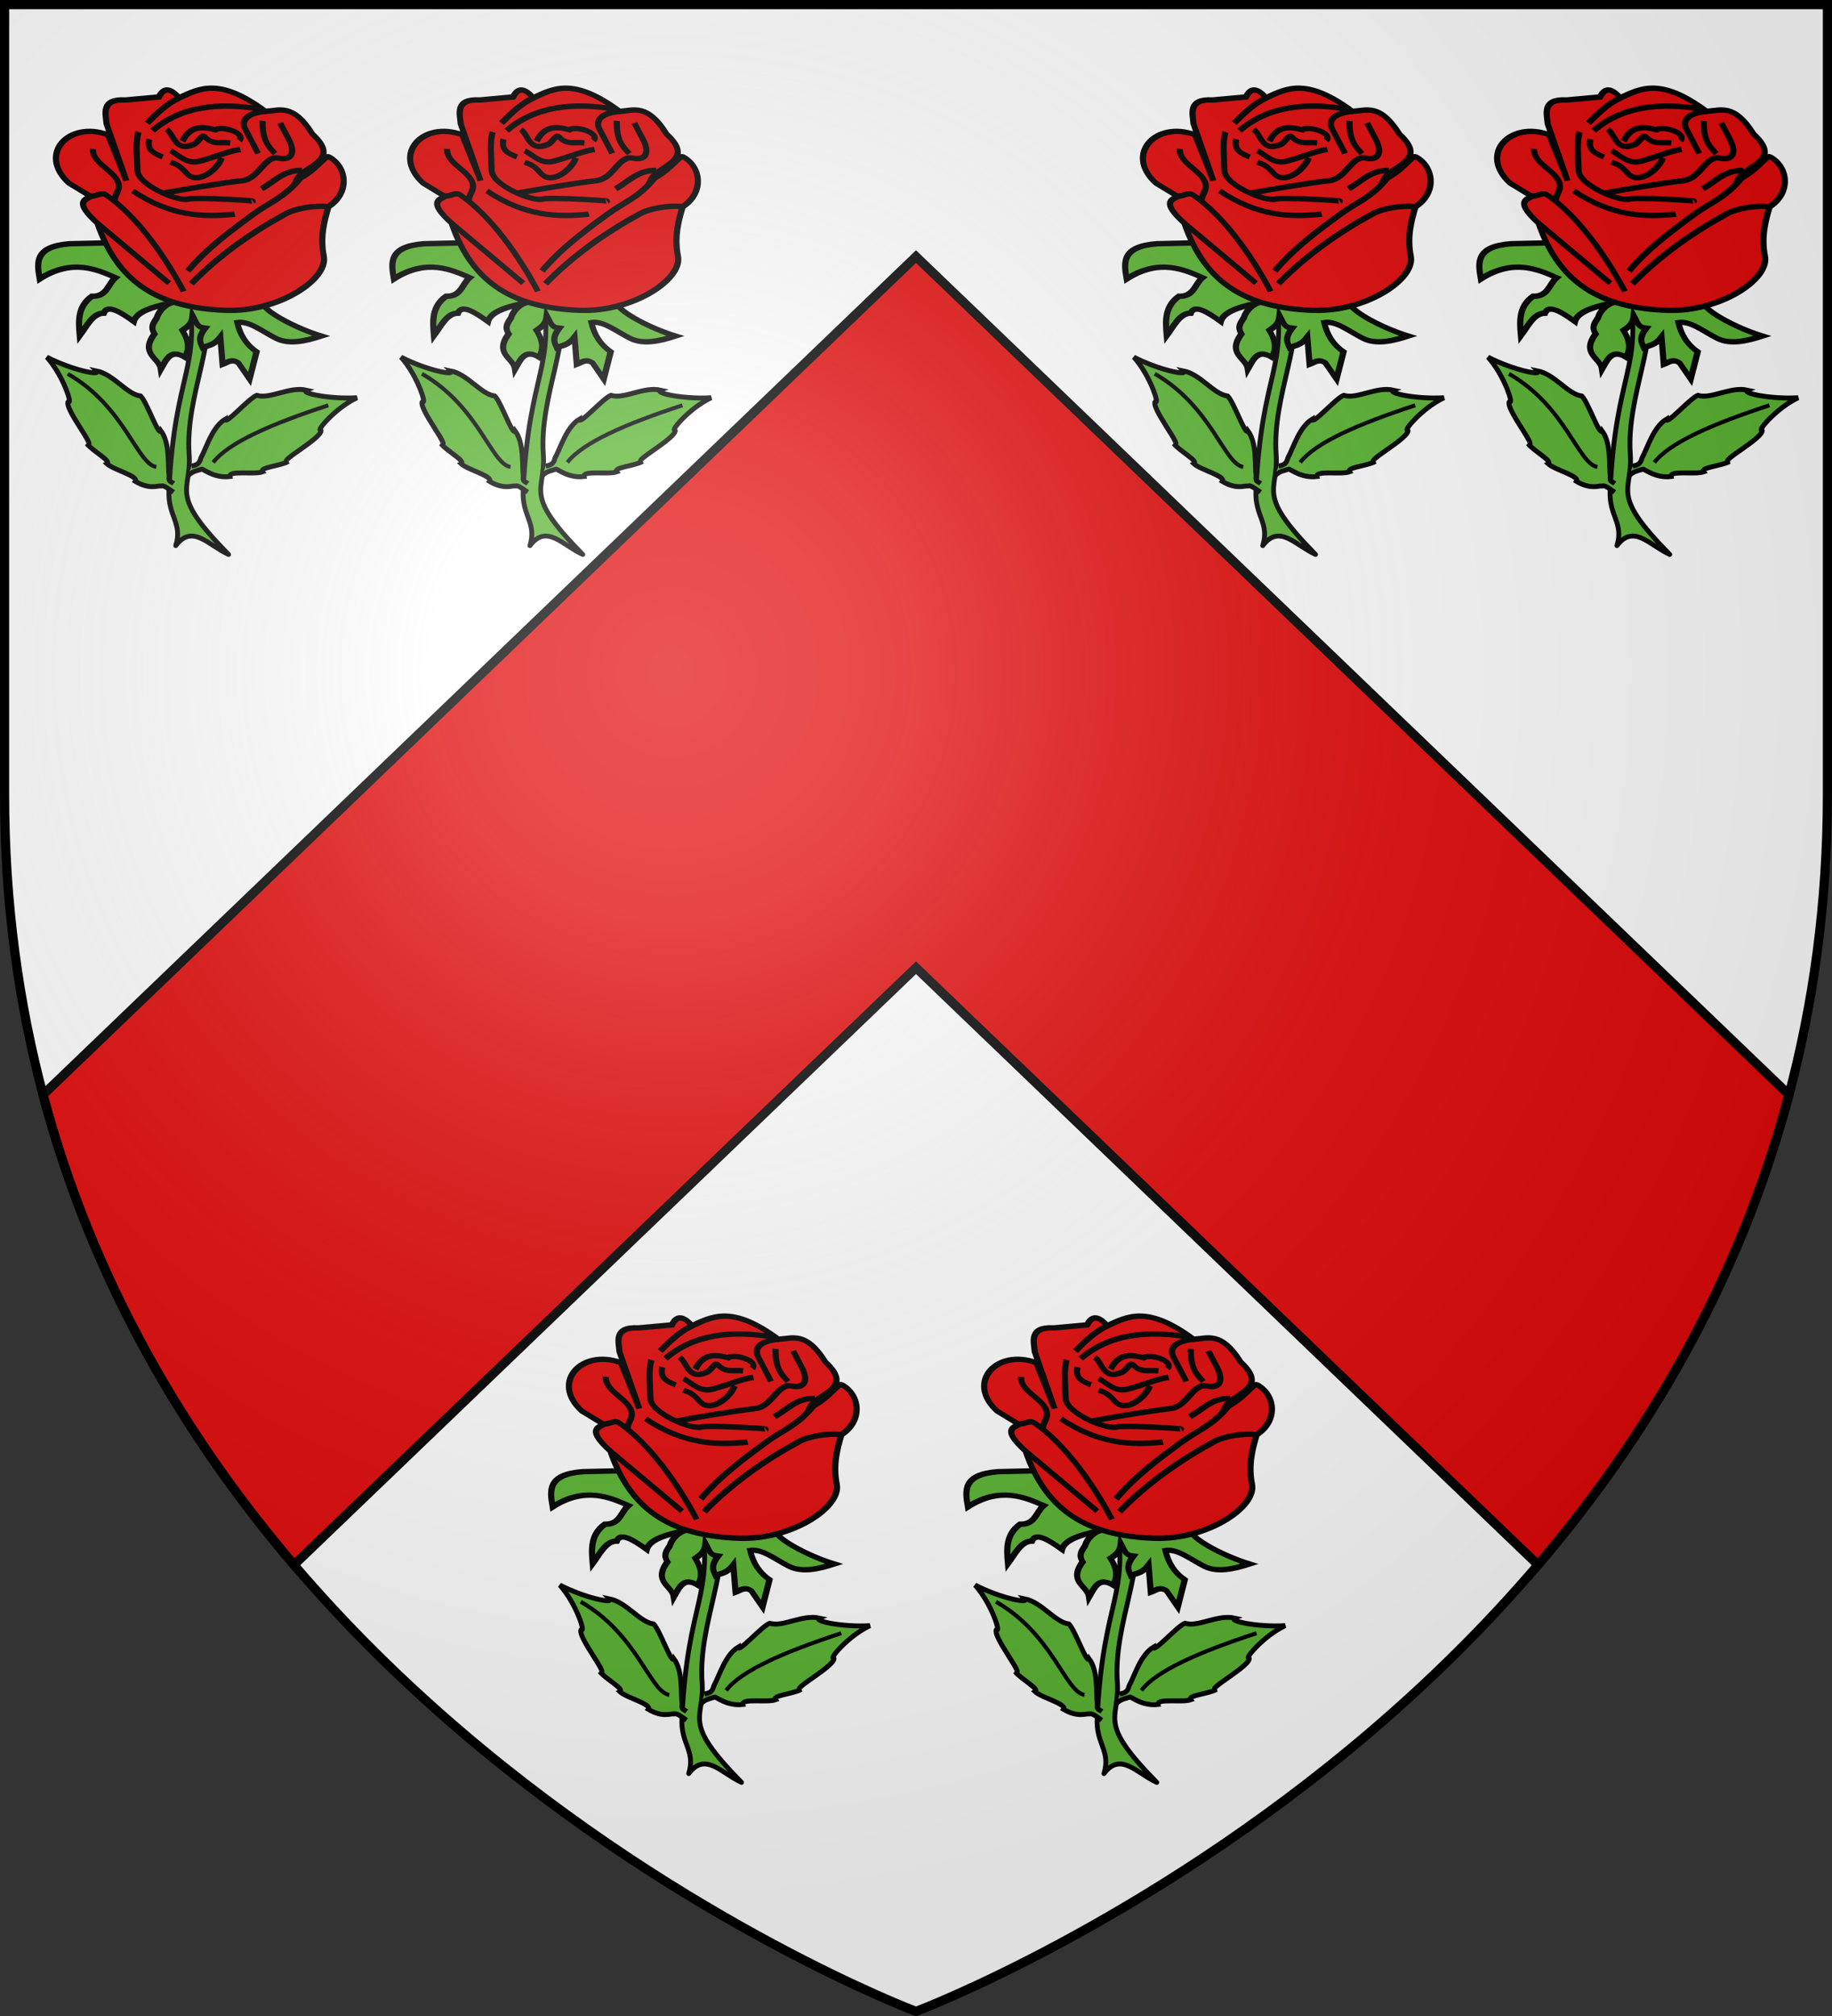 <?xml version="1.0" encoding="UTF-8" standalone="no"?>
<svg
   xmlns:dc="http://purl.org/dc/elements/1.1/"
   xmlns:cc="http://creativecommons.org/ns#"
   xmlns:rdf="http://www.w3.org/1999/02/22-rdf-syntax-ns#"
   xmlns:svg="http://www.w3.org/2000/svg"
   xmlns="http://www.w3.org/2000/svg"
   xmlns:xlink="http://www.w3.org/1999/xlink"
   xmlns:sodipodi="http://sodipodi.sourceforge.net/DTD/sodipodi-0.dtd"
   xmlns:inkscape="http://www.inkscape.org/namespaces/inkscape"
   width="600"
   height="660"
   viewBox="0 0 600 660"
   id="svg2"
   sodipodi:version="0.32"
   inkscape:version="0.46"
   sodipodi:docname="Blason_Rosel-A.svg"
   inkscape:output_extension="org.inkscape.output.svg.inkscape"
   version="1.0">
  <rect x="0" y="0" width="600" height="660" fill="#333333" stroke="none"/>
  <sodipodi:namedview
     inkscape:window-height="977"
     inkscape:window-width="1280"
     inkscape:pageshadow="2"
     inkscape:pageopacity="0.0"
     guidetolerance="10.0"
     gridtolerance="10.0"
     objecttolerance="10.0"
     borderopacity="1.0"
     bordercolor="#666666"
     pagecolor="#ffffff"
     id="base"
     showgrid="false"
     inkscape:zoom="0.83888577"
     inkscape:cx="300"
     inkscape:cy="300.77739"
     inkscape:window-x="-4"
     inkscape:window-y="-4"
     inkscape:current-layer="layer3"
     inkscape:object-nodes="true" />
  <defs
     id="defs4">
    <radialGradient
       id="Gradient1"
       gradientUnits="userSpaceOnUse"
       cx="-80"
       cy="-80"
       r="405">
      <stop
         style="stop-color:#fff;stop-opacity:0.31"
         offset="0"
         id="stop7" />
      <stop
         style="stop-color:#fff;stop-opacity:0.25"
         offset="0.19"
         id="stop9" />
      <stop
         style="stop-color:#6b6b6b;stop-opacity:0.125"
         offset="0.6"
         id="stop11" />
      <stop
         style="stop-color:#000;stop-opacity:0.125"
         offset="1"
         id="stop13" />
    </radialGradient>
    <clipPath
       id="shield_cut">
      <path
         id="shield"
         d="M -298.5,-298.5 L 298.5,-298.5 L 298.5,-40 C 298.5,246.31 0,358.5 0,358.5 C 0,358.5 -298.5,246.31 -298.5,-40 L -298.5,-298.5 z" />
    </clipPath>
    <g
       id="f-5">
      <rect
         id="rect1964-7"
         style="fill:#28166f"
         y="-30"
         x="-50"
         height="60"
         width="100" />
      <g
         id="g1966-6"
         style="fill:#ffffff"
         transform="translate(0,-20)">
        <path
           id="path1968-1"
           d="M -1.212,27.818 C -1.212,22.175 -2.091,20.471 -4.542,13.98 C -5.709,10.888 -5.024,7.103 -2.858,3.601 C -2.082,2.346 -1.114,1.214 0,0 C 1.114,1.214 2.082,2.346 2.858,3.601 C 5.024,7.103 5.709,10.888 4.542,13.98 C 2.091,20.471 1.212,22.175 1.212,27.818 L -1.212,27.818 z" />
        <path
           id="rwi-8"
           d="M 2.922,27.672 C 2.922,21.721 5.239,17.829 8.501,16.66 C 9.949,16.141 11.808,16.387 13.519,18.107 C 15.638,20.236 16.255,26.1 10.036,27.228 C 10.694,26.272 10.655,24.147 9.322,23.441 C 8.331,22.916 7.209,23.188 6.646,23.564 C 5.822,24.116 4.917,25.67 4.967,27.672 L 2.922,27.672 z" />
        <path
           id="path1971-9"
           d="M 1.777,30.183 C 1.79,32.191 2.795,33.518 4.516,34.257 C 4.295,34.955 3.257,36.378 1.831,36.281 C 1.55,37.787 1.282,38.632 0,40 C -1.282,38.632 -1.55,37.787 -1.831,36.281 C -3.257,36.378 -4.295,34.955 -4.516,34.257 C -2.795,33.518 -1.79,32.191 -1.777,30.183 L 1.777,30.183 z" />
        <use
           xlink:href="#rwi-8"
           height="400"
           width="800"
           y="0"
           x="0"
           id="use1973-2"
           transform="scale(-1,1)" />
        <rect
           id="rect1975-7"
           y="27.331"
           x="-7.923"
           height="3.218"
           width="15.846" />
      </g>
    </g>
    <g
       id="s">
      <g
         id="c">
        <path
           id="t"
           d="M 0,0 L 0,1 L 0.5,1 L 0,0 z"
           transform="matrix(0.951,0.309,-0.309,0.951,0,-1)" />
        <use
           xlink:href="#t"
           transform="scale(-1,1)"
           id="use2144"
           x="0"
           y="0"
           width="810"
           height="540" />
      </g>
      <g
         id="a">
        <use
           xlink:href="#c"
           transform="matrix(0.309,0.951,-0.951,0.309,0,0)"
           id="use2147"
           x="0"
           y="0"
           width="810"
           height="540" />
        <use
           xlink:href="#c"
           transform="matrix(-0.809,0.588,-0.588,-0.809,0,0)"
           id="use2149"
           x="0"
           y="0"
           width="810"
           height="540" />
      </g>
      <use
         xlink:href="#a"
         transform="scale(-1,1)"
         id="use2151"
         x="0"
         y="0"
         width="810"
         height="540" />
    </g>
    <g
       id="f">
      <rect
         width="100"
         height="60"
         x="-50"
         y="-30"
         style="fill:#28166f"
         id="rect1964" />
      <g
         transform="translate(0,-20)"
         style="fill:#ffffff"
         id="g1966">
        <path
           d="M -1.212,27.818 C -1.212,22.175 -2.091,20.471 -4.542,13.98 C -5.709,10.888 -5.024,7.103 -2.858,3.601 C -2.082,2.346 -1.114,1.214 0,0 C 1.114,1.214 2.082,2.346 2.858,3.601 C 5.024,7.103 5.709,10.888 4.542,13.98 C 2.091,20.471 1.212,22.175 1.212,27.818 L -1.212,27.818 z"
           id="path1968" />
        <path
           d="M 2.922,27.672 C 2.922,21.721 5.239,17.829 8.501,16.66 C 9.949,16.141 11.808,16.387 13.519,18.107 C 15.638,20.236 16.255,26.1 10.036,27.228 C 10.694,26.272 10.655,24.147 9.322,23.441 C 8.331,22.916 7.209,23.188 6.646,23.564 C 5.822,24.116 4.917,25.67 4.967,27.672 L 2.922,27.672 z"
           id="rwi" />
        <path
           d="M 1.777,30.183 C 1.79,32.191 2.795,33.518 4.516,34.257 C 4.295,34.955 3.257,36.378 1.831,36.281 C 1.55,37.787 1.282,38.632 0,40 C -1.282,38.632 -1.55,37.787 -1.831,36.281 C -3.257,36.378 -4.295,34.955 -4.516,34.257 C -2.795,33.518 -1.79,32.191 -1.777,30.183 L 1.777,30.183 z"
           id="path1971" />
        <use
           transform="scale(-1,1)"
           id="use1973"
           x="0"
           y="0"
           width="800"
           height="400"
           xlink:href="#rwi" />
        <rect
           width="15.846"
           height="3.218"
           x="-7.923"
           y="27.331"
           id="rect1975" />
      </g>
    </g>
    <g
       id="s-4">
      <g
         id="c-6">
        <path
           id="t-0"
           d="M 0,0 L 0,1 L 0.5,1 L 0,0 z"
           transform="matrix(0.951,0.309,-0.309,0.951,0,-1)" />
        <use
           xlink:href="#t-0"
           transform="scale(-1,1)"
           id="use2144-7"
           x="0"
           y="0"
           width="810"
           height="540" />
      </g>
      <g
         id="a-1">
        <use
           xlink:href="#c-6"
           transform="matrix(0.309,0.951,-0.951,0.309,0,0)"
           id="use2147-7"
           x="0"
           y="0"
           width="810"
           height="540" />
        <use
           xlink:href="#c-6"
           transform="matrix(-0.809,0.588,-0.588,-0.809,0,0)"
           id="use2149-7"
           x="0"
           y="0"
           width="810"
           height="540" />
      </g>
      <use
         xlink:href="#a-1"
         transform="scale(-1,1)"
         id="use2151-7"
         x="0"
         y="0"
         width="810"
         height="540" />
    </g>
  </defs>
  <g
     id="layer4"
     inkscape:label="Fond écu"
     inkscape:groupmode="layer"
     transform="translate(300,300)">
    <use
       xlink:href="#shield"
       id="use18"
       style="fill:#ffffff"
       x="0"
       y="0"
       width="600"
       height="660" />
    <path
       style="opacity:1;fill:#e20909;fill-opacity:1;stroke:#000000;stroke-width:3;stroke-linecap:butt;stroke-linejoin:miter;stroke-miterlimit:4;stroke-dasharray:none;stroke-opacity:1;display:inline"
       d="M 300 84 L 14.094 358.406 C 30.413 419.948 60.982 470.93 96.281 512.312 L 300 316.812 L 503.719 512.312 C 539.018 470.93 569.587 419.948 585.906 358.406 L 300 84 z "
       transform="translate(-300,-300)"
       id="path14466" />
    <g
       style="fill:#ffffff"
       inkscape:label="Calque 1"
       id="layer1-8"
       transform="matrix(1.553,0,0,1.165,162.017,83.729)" />
  </g>
  <g
     id="layer3"
     inkscape:label="Meubles"
     inkscape:groupmode="layer"
     transform="translate(300,300)">
    <use
       x="0"
       y="0"
       xlink:href="#g4257"
       id="use4323"
       transform="translate(-52,-402)"
       width="600"
       height="660" />
    <use
       x="0"
       y="0"
       xlink:href="#use4323"
       id="use4325"
       transform="translate(240,0)"
       width="600"
       height="660" />
    <use
       x="0"
       y="0"
       xlink:href="#use4323"
       id="use4327"
       transform="translate(-116,0)"
       width="600"
       height="660" />
    <use
       x="0"
       y="0"
       xlink:href="#use4325"
       id="use4329"
       transform="translate(116,0)"
       width="600"
       height="660" />
    <g
       id="g4257"
       transform="matrix(-0.85,-0.228,-0.228,0.85,8.221,148.279)">
      <g
         transform="translate(-233.277,-11.023)"
         style="display:inline"
         inkscape:label="Fond écu"
         id="g4259">
        <g
           transform="translate(212.95,-619.159)"
           id="g3714" />
        <g
           transform="translate(212.95,-619.159)"
           inkscape:label="Fond d'écu"
           id="layer9">
          <g
             id="g2807"
             inkscape:label="Meubles"
             transform="matrix(2,0,0,2,-732.892,-1853.188)" />
          <g
             id="g4626"
             inkscape:label="Meubles"
             transform="matrix(2,0,0,2,1696.976,-413.55)" />
          <g
             transform="matrix(2,0,0,2,-732.892,-453.188)"
             inkscape:label="Meubles"
             id="g5271" />
          <g
             transform="matrix(2,0,0,2,-732.892,-453.188)"
             inkscape:label="Reflet final"
             id="g5273" />
          <g
             transform="matrix(2,0,0,2,-732.892,-453.188)"
             inkscape:label="Contour final"
             id="g5275" />
        </g>
        <g
           transform="translate(212.95,-619.159)"
           inkscape:label="Reflet final"
           id="layer6" />
        <g
           transform="translate(212.95,-619.159)"
           inkscape:label="Contour final"
           id="layer5" />
        <g
           transform="translate(-699.994,-2.8023842e-4)"
           inkscape:label="Meubles"
           id="g3106" />
        <g
           id="layer4-7"
           inkscape:label="Meubles"
           transform="translate(397.729,-88.997)" />
        <g
           transform="translate(559.5,1021.595)"
           inkscape:label="Meubles"
           id="g8946" />
      </g>
      <g
         transform="translate(-233.277,-11.023)"
         inkscape:label="Meubles"
         id="g4273">
        <g
           id="Layer_x0020_1"
           transform="translate(-823.765,-47.355)">
          <g
             id="g3971"
             transform="matrix(-1,0,0,1,94.988,-55.976)">
            <g
               id="g23099"
               transform="matrix(0.83,-0.107,9.8584212e-2,0.903,-356.325,-13.032)" />
          </g>
        </g>
        <g
           style="stroke:#000000;stroke-width:1.578;stroke-miterlimit:4;stroke-dasharray:none;stroke-opacity:1;display:inline"
           id="g4962"
           transform="matrix(0.95,0,0,0.95,-2369.419,-247.4)" />
        <g
           id="g7133"
           transform="matrix(0.483,4.6144314e-2,-4.2608982e-2,0.369,-184.973,33.591)"
           style="stroke:#000000;stroke-width:1.578;stroke-miterlimit:4;stroke-dasharray:none;stroke-opacity:1" />
        <g
           transform="matrix(0.892,8.5262739e-2,-8.433279e-2,0.729,48.818,-52.45)"
           inkscape:label="Meubles"
           id="g5595"
           style="stroke:#000000;stroke-width:1.578;stroke-miterlimit:4;stroke-dasharray:none;stroke-opacity:1" />
        <g
           transform="matrix(0.892,8.5262739e-2,-8.433279e-2,0.729,48.818,-52.45)"
           inkscape:label="Reflet final"
           id="g5597"
           style="stroke:#000000;stroke-width:1.578;stroke-miterlimit:4;stroke-dasharray:none;stroke-opacity:1" />
        <g
           transform="matrix(0.892,8.5262739e-2,-8.433279e-2,0.729,48.818,-52.45)"
           inkscape:label="Contour final"
           id="g5599"
           style="stroke:#000000;stroke-width:1.578;stroke-miterlimit:4;stroke-dasharray:none;stroke-opacity:1" />
        <g
           transform="translate(-700,-2.8023842e-4)"
           inkscape:label="Meubles"
           id="g8423">
          <g
             id="g23187" />
        </g>
        <g
           id="g11317"
           inkscape:label="Meubles"
           transform="translate(1339.224,-600.014)" />
        <g
           id="g11319"
           inkscape:label="Meubles"
           transform="translate(2554.158,119.805)" />
        <g
           transform="translate(1969.387,103.802)"
           inkscape:label="Meubles"
           id="g4559" />
        <g
           transform="translate(5.036,-4)"
           id="g2975">
          <g
             id="g2968"
             transform="matrix(0.996,-8.7155743e-2,8.7155743e-2,0.996,-10.883,25.747)">
            <path
               sodipodi:nodetypes="ccsccsc"
               id="path2908"
               d="M 256.38,180.012 C 264.679,179.376 272.928,173.792 275.974,183.661 C 276.435,174.758 282.535,174.397 285.371,165.276 C 298.836,121.962 289.094,119.371 304.91,91.34 L 297.704,92.682 C 287.466,104.268 291.902,130.041 282.928,150.027 C 277.12,162.962 285.706,166.053 256.38,180.012 z"
               style="opacity:0.99;fill:#5ab532;fill-opacity:1;stroke:#000000;stroke-width:1.8;stroke-linecap:round;stroke-linejoin:round;stroke-miterlimit:4;stroke-dasharray:none;stroke-opacity:1" />
            <path
               sodipodi:nodetypes="cscccccccccc"
               id="path2904"
               d="M 283.571,165.276 C 288.669,163.809 287.928,164.501 288.898,164.742 C 290.077,165.035 292.325,167.441 298.296,166.346 C 297.657,164.019 307.394,165.116 310.498,163.803 C 309.13,162.24 316.866,161.276 320.033,159.352 C 315.52,159.97 333.152,149.578 331.913,146.849 C 329.8,147.979 336.713,138.663 345.054,134.18 C 334.805,135.485 323.465,133.892 325.984,132.659 C 319.478,131.655 312.371,137.016 307.298,135.818 C 304.294,137.191 295.82,147.76 295.798,145.389 C 290.99,148.589 289.108,156.37 287.139,160.241 C 286.716,162.366 286.03,161.766 284.615,162.209"
               style="fill:#5ab532;fill-rule:evenodd;stroke:#000000;stroke-width:1.825;stroke-linecap:butt;stroke-linejoin:miter;stroke-miterlimit:4;stroke-dasharray:none;stroke-opacity:1" />
            <path
               sodipodi:nodetypes="cc"
               id="path2912"
               d="M 292.795,158.62 C 299.919,160.066 311.547,141.509 335.632,137.349"
               style="fill:none;stroke:#000000;stroke-width:1.497px;stroke-linecap:butt;stroke-linejoin:miter;stroke-opacity:1" />
            <path
               style="fill:#5ab532;fill-rule:evenodd;stroke:#000000;stroke-width:1.825;stroke-linecap:butt;stroke-linejoin:miter;stroke-miterlimit:4;stroke-dasharray:none;stroke-opacity:1"
               d="M 280.587,153.838 C 279.09,152.853 278.071,152.251 278.367,149.799 C 277.704,145.538 278.347,137.534 274.773,133.139 C 274.011,135.412 269.244,122.937 266.816,120.794 C 261.617,120.555 256.533,113.453 250.031,112.634 C 252.042,114.51 240.769,112.924 231.429,108.86 C 237.961,115.456 241.615,126.316 239.958,124.651 C 237.927,126.934 251.449,141.758 247.35,139.927 C 249.761,142.645 256.818,145.684 255.028,146.811 C 257.57,148.925 267.173,150.548 265.838,152.609 C 271.175,155.299 276.308,153.258 276.671,153.615 C 277.455,154.385 279.847,155.491 280.585,157.793"
               id="path2902"
               sodipodi:nodetypes="ccccccccccsc" />
            <path
               style="fill:none;stroke:#000000;stroke-width:1.497px;stroke-linecap:butt;stroke-linejoin:miter;stroke-opacity:1"
               d="M 273.486,149.799 C 270.66,140.918 258.13,129.005 240.507,115.16"
               id="path5093"
               sodipodi:nodetypes="cc" />
          </g>
          <g
             transform="matrix(-0.758,0.155,0.166,0.634,144.842,-18.17)"
             id="g5015">
            <path
               sodipodi:nodetypes="cccccccccccccccccccccccsccc"
               id="path3541"
               d="M -204.393,208.963 L -219.066,218.412 C -233.296,228.878 -228.381,236.442 -223.329,243.986 C -214.606,224.995 -201.142,224.625 -191.922,224.021 C -193.568,229.23 -190.838,235.898 -197.306,239.499 C -200.874,248.353 -197.092,255.51 -193.044,262.606 C -192.348,255.898 -192.952,247.892 -188.333,245.108 C -188.971,239.587 -181.974,240.175 -173.751,241.743 C -175.305,235.102 -167.019,227.283 -161.623,221.711 C -164.674,224.431 -165.848,229.726 -165.002,234.115 C -165.275,238.069 -165.358,240.504 -162.174,242.717 C -163.569,256.876 -154.477,253.637 -151.094,259.016 C -151.065,252.952 -152.012,246.051 -143.915,246.902 C -143.763,242.303 -145.507,237.894 -151.318,233.891 C -149.42,229.337 -149.171,227.671 -150.615,223.675 C -146.876,226.638 -146.084,228.521 -142.345,226.937 C -143.181,234.11 -140.803,235.497 -138.756,237.48 C -136.927,234.74 -134.555,233.633 -133.82,227.61 L -126.417,240.845 C -124.802,238.678 -123.985,235.511 -120.136,236.134 L -111.612,241.518 L -115.201,225.815 C -121.502,224.785 -126.319,221.157 -130.231,215.945 C -125.792,211.861 -117.725,214.073 -110.285,214.088 C -103.382,214.101 -97.458,208.249 -91.87,201.363 C -104.55,203.874 -119.643,203.194 -123.354,200.323 L -204.393,208.963 L -204.393,208.963 z"
               style="fill:#5ab532;fill-opacity:1;stroke:#000000;stroke-width:3;stroke-miterlimit:4;stroke-dasharray:none;stroke-opacity:1" />
            <path
               sodipodi:nodetypes="csscsccccccccccccc"
               id="path3501"
               d="M -212.456,200.972 C -189.196,226.719 -165.836,228.03 -138.003,212.644 C -115.286,200.087 -102.424,170.672 -109.864,160.103 C -116.227,151.065 -118.183,141.499 -119.688,133.828 C -114.025,121.387 -121.186,108.828 -131.237,108.304 C -133.72,108.174 -132.923,117.425 -139.391,128.304 C -139.953,119.114 -124.718,107.267 -143.759,100.905 C -159.277,90.057 -162.922,97.369 -168.776,101.302 C -196.085,95.678 -201.726,106.305 -208.088,116.392 C -213.183,114.099 -217.074,113.946 -216.824,121.157 L -229.928,131.084 C -241.041,136.914 -234.81,143.561 -232.31,148.159 L -210.47,171.984 L -229.133,153.321 C -248.753,155.939 -254.176,181.22 -233.898,187.868 L -221.589,189.059 C -223.662,192.71 -226.807,196.294 -212.456,200.972 L -212.456,200.972 z"
               style="fill:#e20909;fill-opacity:1;stroke:#000000;stroke-width:3;stroke-miterlimit:4;stroke-dasharray:none;stroke-opacity:1" />
            <path
               sodipodi:nodetypes="csc"
               id="path3505"
               d="M -119.688,133.828 C -125.409,136.153 -133.019,142.971 -135.839,148.196 C -145.78,166.615 -153.824,186.158 -158.721,207.869"
               style="fill:none;stroke:#000000;stroke-width:3;stroke-miterlimit:4;stroke-dasharray:none;stroke-opacity:1" />
            <path
               sodipodi:nodetypes="csc"
               id="path3507"
               d="M -163.208,202.26 C -160.589,185.843 -155.079,171.51 -149.186,156.357 C -145.496,146.871 -140.086,139.98 -138.281,126.223"
               style="fill:none;stroke:#000000;stroke-width:3;stroke-miterlimit:4;stroke-dasharray:none;stroke-opacity:1" />
            <path
               sodipodi:nodetypes="csc"
               id="path3509"
               d="M -160.067,213.701 C -176.369,200.457 -197.921,187.211 -215.561,184.391 C -218.695,183.89 -219.75,189.15 -222.735,188.948"
               style="fill:none;stroke:#000000;stroke-width:3;stroke-miterlimit:4;stroke-dasharray:none;stroke-opacity:1" />
            <path
               sodipodi:nodetypes="csc"
               id="path3511"
               d="M -210.766,184.762 C -212.704,180.276 -208.715,174.588 -220.637,171.303 C -225.957,169.836 -230.093,168.801 -232.078,164.348"
               style="fill:none;stroke:#000000;stroke-width:3;stroke-miterlimit:4;stroke-dasharray:none;stroke-opacity:1" />
            <path
               id="path3513"
               d="M -212.637,200.912 L -168.143,213.253"
               style="fill:none;stroke:#000000;stroke-width:3;stroke-miterlimit:4;stroke-dasharray:none;stroke-opacity:1" />
            <path
               sodipodi:nodetypes="cc"
               id="path3515"
               d="M -205.382,175.565 C -183.503,178.832 -169.563,171.182 -157.151,161.432"
               style="fill:none;stroke:#000000;stroke-width:3;stroke-miterlimit:4;stroke-dasharray:none;stroke-opacity:1" />
            <path
               sodipodi:nodetypes="cc"
               id="path3517"
               d="M -208.088,116.392 C -212.151,123.004 -213.732,130.237 -215.477,137.428"
               style="fill:#fcef3c;stroke:#000000;stroke-width:3;stroke-miterlimit:4;stroke-dasharray:none;stroke-opacity:1" />
            <path
               sodipodi:nodetypes="cc"
               id="path3519"
               d="M -170.072,101.044 C -190.921,108.346 -205.535,120.637 -211.439,139.896"
               style="fill:none;stroke:#000000;stroke-width:3;stroke-miterlimit:4;stroke-dasharray:none;stroke-opacity:1" />
            <path
               sodipodi:nodetypes="csc"
               id="path3521"
               d="M -168.606,101.187 C -177.015,107.481 -176.391,112.727 -173.078,115.444 L -161.862,124.642"
               style="fill:none;stroke:#000000;stroke-width:3;stroke-miterlimit:4;stroke-dasharray:none;stroke-opacity:1" />
            <path
               sodipodi:nodetypes="cssc"
               id="path3523"
               d="M -217.047,144.158 C -215.598,150.739 -212.092,156.202 -208.299,163.9 C -204.651,171.301 -183.72,169.71 -180.033,165.47 C -177.701,162.789 -152.311,149.626 -152.664,150.215"
               style="fill:none;stroke:#000000;stroke-width:3;stroke-miterlimit:4;stroke-dasharray:none;stroke-opacity:1" />
            <path
               sodipodi:nodetypes="cc"
               id="path3525"
               d="M -151.991,141.691 C -148.257,134.904 -147.378,126.689 -139.363,122.042"
               style="fill:none;stroke:#000000;stroke-width:3;stroke-miterlimit:4;stroke-dasharray:none;stroke-opacity:1" />
            <path
               sodipodi:nodetypes="csssc"
               id="path3527"
               d="M -159.843,103.554 L -152.664,109.387 C -144.743,115.823 -147.584,120.44 -151.991,121.725 C -158.84,123.722 -155.163,137.104 -162.086,142.588 C -170.722,149.429 -185.914,163.236 -192.092,168.994"
               style="fill:none;stroke:#000000;stroke-width:3;stroke-miterlimit:4;stroke-dasharray:none;stroke-opacity:1" />
            <path
               sodipodi:nodetypes="cc"
               id="path3529"
               d="M -167.694,106.919 C -163.357,116.888 -159.02,118.573 -154.683,120.379"
               style="fill:none;stroke:#000000;stroke-width:3;stroke-miterlimit:4;stroke-dasharray:none;stroke-opacity:1" />
            <path
               sodipodi:nodetypes="cc"
               id="path3531"
               d="M -210.766,145.056 C -209.184,151.718 -204.741,151.005 -200.896,150.664"
               style="fill:none;stroke:#000000;stroke-width:3;stroke-miterlimit:4;stroke-dasharray:none;stroke-opacity:1" />
            <path
               sodipodi:nodetypes="csc"
               id="path3533"
               d="M -196.409,151.337 C -193.941,151.3 -192.787,150.167 -186.987,152.907 C -179.921,156.245 -175.028,144.184 -175.995,136.082"
               style="fill:none;stroke:#000000;stroke-width:3;stroke-miterlimit:4;stroke-dasharray:none;stroke-opacity:1" />
            <path
               sodipodi:nodetypes="csc"
               id="path3535"
               d="M -199.101,145.504 C -194.373,145.585 -189.086,148.563 -184.295,143.261 C -178.694,137.063 -174.131,130.143 -170.162,127.109"
               style="fill:none;stroke:#000000;stroke-width:3;stroke-miterlimit:4;stroke-dasharray:none;stroke-opacity:1" />
            <path
               sodipodi:nodetypes="cssc"
               id="path3537"
               d="M -205.831,135.634 C -201.089,136.59 -197.006,145.212 -191.025,136.531 C -189.359,134.113 -190.133,128.835 -187.884,129.801 C -182.563,132.088 -179.909,127.802 -175.995,126.436"
               style="fill:none;stroke:#000000;stroke-width:3;stroke-miterlimit:4;stroke-dasharray:none;stroke-opacity:1" />
            <path
               sodipodi:nodetypes="ccc"
               id="path3539"
               d="M -172.854,122.847 C -171.562,117.33 -183.665,119.517 -185.417,123.52 C -192.681,125.237 -196.82,128.591 -196.409,137.653"
               style="fill:none;stroke:#000000;stroke-width:3;stroke-miterlimit:4;stroke-dasharray:none;stroke-opacity:1" />
          </g>
        </g>
      </g>
      <g
         transform="translate(-233.277,-11.023)"
         inkscape:label="Reflet final"
         id="g4317" />
      <g
         transform="translate(-233.277,-11.023)"
         inkscape:label="Contour final"
         id="g4319" />
    </g>
    <use
       x="0"
       y="0"
       xlink:href="#g4257"
       id="use4321"
       transform="translate(136,0)"
       width="600"
       height="660" />
  </g>
  <g
     id="layer2"
     inkscape:label="Reflet final"
     inkscape:groupmode="layer"
     transform="translate(300,300)"
     sodipodi:insensitive="true">
    <use
       xlink:href="#shield"
       id="use22"
       style="fill:url(#Gradient1)"
       x="0"
       y="0"
       width="600"
       height="660" />
  </g>
  <g
     id="layer1"
     inkscape:label="Contour final"
     inkscape:groupmode="layer"
     transform="translate(300,300)"
     sodipodi:insensitive="true">
    <use
       xlink:href="#shield"
       style="fill:none;stroke:#000000;stroke-width:3"
       id="use25"
       x="0"
       y="0"
       width="600"
       height="660" />
  </g>
</svg>
